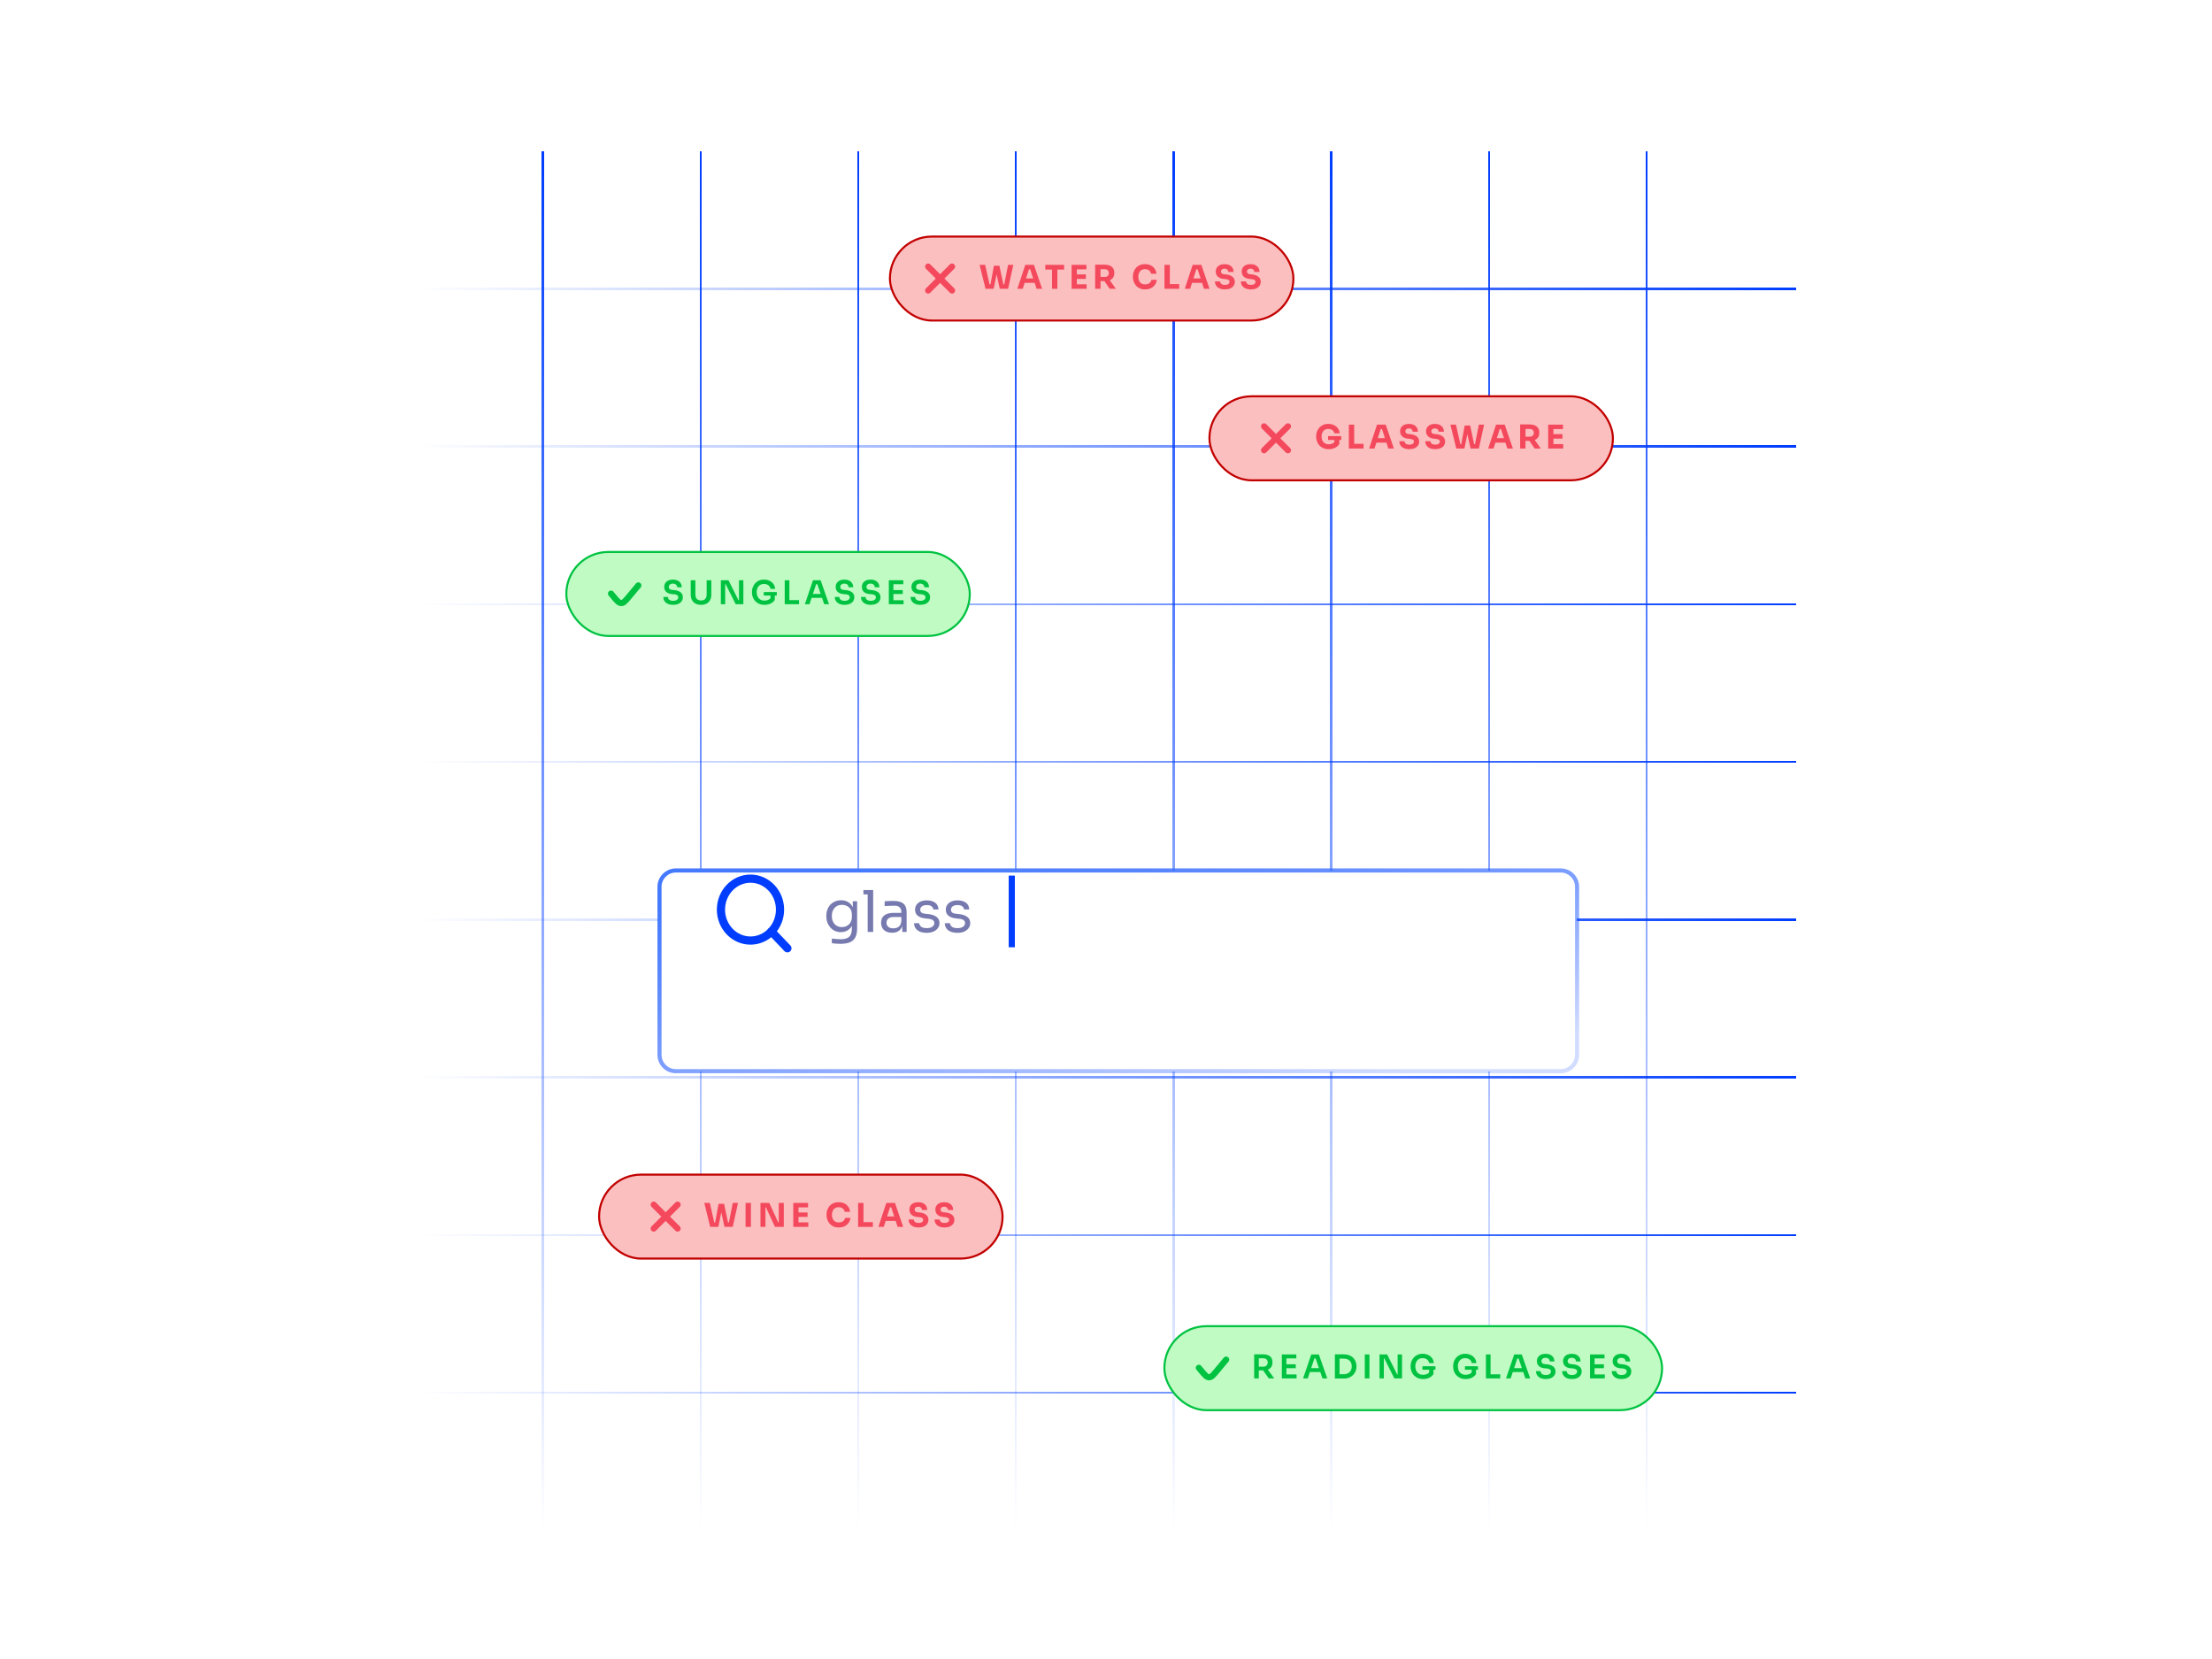 <svg width="540" height="405" viewBox="0 0 540 405" fill="none" xmlns="http://www.w3.org/2000/svg">
<g filter="url(#filter0_bd_903_36916)">
<path d="M132.5 35V371.5" stroke="url(#paint0_linear_903_36916)" stroke-width="0.5" shape-rendering="crispEdges"/>
</g>
<g filter="url(#filter1_bd_903_36916)">
<path d="M171 35V371.5" stroke="url(#paint1_linear_903_36916)" stroke-width="0.5" shape-rendering="crispEdges"/>
</g>
<g filter="url(#filter2_bd_903_36916)">
<path d="M209.5 35V371.5" stroke="url(#paint2_linear_903_36916)" stroke-width="0.5" shape-rendering="crispEdges"/>
</g>
<g filter="url(#filter3_bd_903_36916)">
<path d="M248 35V371.5" stroke="url(#paint3_linear_903_36916)" stroke-width="0.5" shape-rendering="crispEdges"/>
</g>
<g filter="url(#filter4_bd_903_36916)">
<path d="M286.5 35V371.5" stroke="url(#paint4_linear_903_36916)" stroke-width="0.5" shape-rendering="crispEdges"/>
</g>
<g filter="url(#filter5_bd_903_36916)">
<path d="M325 35V371.5" stroke="url(#paint5_linear_903_36916)" stroke-width="0.5" shape-rendering="crispEdges"/>
</g>
<g filter="url(#filter6_bd_903_36916)">
<path d="M363.5 35V371.5" stroke="url(#paint6_linear_903_36916)" stroke-width="0.5" shape-rendering="crispEdges"/>
</g>
<g filter="url(#filter7_bd_903_36916)">
<path d="M402 35V371.5" stroke="url(#paint7_linear_903_36916)" stroke-width="0.5" shape-rendering="crispEdges"/>
</g>
<g filter="url(#filter8_bd_903_36916)">
<path d="M438.5 68.5L102 68.5" stroke="url(#paint8_linear_903_36916)" stroke-width="0.5" shape-rendering="crispEdges"/>
</g>
<g filter="url(#filter9_bd_903_36916)">
<path d="M438.5 107L102 107" stroke="url(#paint9_linear_903_36916)" stroke-width="0.5" shape-rendering="crispEdges"/>
</g>
<g filter="url(#filter10_bd_903_36916)">
<path d="M438.5 145.5L102 145.5" stroke="url(#paint10_linear_903_36916)" stroke-width="0.5" shape-rendering="crispEdges"/>
</g>
<g filter="url(#filter11_bd_903_36916)">
<path d="M438.5 184L102 184" stroke="url(#paint11_linear_903_36916)" stroke-width="0.5" shape-rendering="crispEdges"/>
</g>
<g filter="url(#filter12_bd_903_36916)">
<path d="M438.5 222.5L102 222.5" stroke="url(#paint12_linear_903_36916)" stroke-width="0.5" shape-rendering="crispEdges"/>
</g>
<g filter="url(#filter13_bd_903_36916)">
<path d="M438.5 261L102 261" stroke="url(#paint13_linear_903_36916)" stroke-width="0.5" shape-rendering="crispEdges"/>
</g>
<g filter="url(#filter14_bd_903_36916)">
<path d="M438.5 299.5L102 299.5" stroke="url(#paint14_linear_903_36916)" stroke-width="0.5" shape-rendering="crispEdges"/>
</g>
<g filter="url(#filter15_bd_903_36916)">
<path d="M438.5 338L102 338" stroke="url(#paint15_linear_903_36916)" stroke-width="0.5" shape-rendering="crispEdges"/>
</g>
<g filter="url(#filter16_bdi_903_36916)">
<mask id="path-17-outside-1_903_36916" maskUnits="userSpaceOnUse" x="157" y="196.5" width="226" height="51" fill="black">
<rect fill="white" x="157" y="196.5" width="226" height="51"/>
<path d="M158 201.5C158 199.291 159.791 197.5 162 197.5H378C380.209 197.5 382 199.291 382 201.5V242.5C382 244.709 380.209 246.5 378 246.5H162C159.791 246.5 158 244.709 158 242.5V201.5Z"/>
</mask>
<path d="M158 201.5C158 199.291 159.791 197.5 162 197.5H378C380.209 197.5 382 199.291 382 201.5V242.5C382 244.709 380.209 246.5 378 246.5H162C159.791 246.5 158 244.709 158 242.5V201.5Z" fill="white" shape-rendering="crispEdges"/>
<path d="M162 198H378V197H162V198ZM381.5 201.5V242.5H382.5V201.5H381.5ZM378 246H162V247H378V246ZM158.5 242.5V201.5H157.5V242.5H158.5ZM162 246C160.067 246 158.5 244.433 158.5 242.5H157.5C157.5 244.985 159.515 247 162 247V246ZM381.5 242.5C381.5 244.433 379.933 246 378 246V247C380.485 247 382.5 244.985 382.5 242.5H381.5ZM378 198C379.933 198 381.5 199.567 381.5 201.5H382.5C382.5 199.015 380.485 197 378 197V198ZM162 197C159.515 197 157.5 199.015 157.5 201.5H158.5C158.5 199.567 160.067 198 162 198V197Z" fill="url(#paint16_linear_903_36916)" mask="url(#path-17-outside-1_903_36916)"/>
</g>
<ellipse cx="183.211" cy="222.056" rx="7.211" ry="7.556" stroke="#003DFF" stroke-width="2" stroke-linecap="round" stroke-linejoin="round"/>
<path d="M192.225 231.499L188.304 227.391" stroke="#003DFF" stroke-width="2" stroke-linecap="round" stroke-linejoin="round"/>
<path d="M205.116 230.412C204.771 230.412 204.421 230.398 204.066 230.37C203.721 230.342 203.389 230.305 203.072 230.258V229.124C203.408 229.171 203.758 229.208 204.122 229.236C204.495 229.273 204.845 229.292 205.172 229.292C205.853 229.292 206.395 229.199 206.796 229.012C207.207 228.835 207.501 228.55 207.678 228.158C207.865 227.775 207.958 227.281 207.958 226.674V225.246L208.406 224.182C208.378 224.938 208.219 225.568 207.93 226.072C207.641 226.567 207.263 226.94 206.796 227.192C206.339 227.435 205.83 227.556 205.27 227.556C204.747 227.556 204.267 227.458 203.828 227.262C203.399 227.057 203.025 226.777 202.708 226.422C202.4 226.067 202.157 225.661 201.98 225.204C201.812 224.737 201.728 224.247 201.728 223.734V223.482C201.728 222.959 201.817 222.474 201.994 222.026C202.171 221.569 202.419 221.172 202.736 220.836C203.053 220.5 203.431 220.239 203.87 220.052C204.318 219.865 204.808 219.772 205.34 219.772C205.965 219.772 206.516 219.907 206.992 220.178C207.468 220.439 207.841 220.827 208.112 221.34C208.392 221.844 208.546 222.465 208.574 223.202L208.182 223.216V220.024H209.246V226.618C209.246 227.514 209.106 228.237 208.826 228.788C208.555 229.348 208.117 229.759 207.51 230.02C206.913 230.281 206.115 230.412 205.116 230.412ZM205.522 226.324C205.97 226.324 206.376 226.226 206.74 226.03C207.113 225.834 207.407 225.554 207.622 225.19C207.846 224.817 207.958 224.373 207.958 223.86V223.216C207.958 222.712 207.841 222.287 207.608 221.942C207.384 221.597 207.09 221.335 206.726 221.158C206.362 220.981 205.965 220.892 205.536 220.892C205.051 220.892 204.621 221.004 204.248 221.228C203.875 221.452 203.585 221.769 203.38 222.18C203.175 222.581 203.072 223.057 203.072 223.608C203.072 224.159 203.175 224.639 203.38 225.05C203.595 225.461 203.884 225.778 204.248 226.002C204.621 226.217 205.046 226.324 205.522 226.324ZM211.819 227.5V217.28H213.163V227.5H211.819ZM210.783 218.344V217.28H213.163V218.344H210.783ZM220.263 227.5V225.26H220.039V222.67C220.039 222.157 219.904 221.769 219.633 221.508C219.372 221.247 218.984 221.116 218.471 221.116C218.182 221.116 217.883 221.121 217.575 221.13C217.267 221.139 216.973 221.149 216.693 221.158C216.413 221.167 216.17 221.181 215.965 221.2V220.024C216.17 220.005 216.385 219.991 216.609 219.982C216.842 219.963 217.08 219.954 217.323 219.954C217.566 219.945 217.799 219.94 218.023 219.94C218.788 219.94 219.414 220.033 219.899 220.22C220.384 220.397 220.744 220.691 220.977 221.102C221.21 221.513 221.327 222.068 221.327 222.768V227.5H220.263ZM217.813 227.696C217.253 227.696 216.768 227.603 216.357 227.416C215.956 227.22 215.643 226.94 215.419 226.576C215.204 226.212 215.097 225.773 215.097 225.26C215.097 224.728 215.214 224.285 215.447 223.93C215.69 223.575 216.04 223.309 216.497 223.132C216.954 222.945 217.505 222.852 218.149 222.852H220.179V223.86H218.093C217.552 223.86 217.136 223.991 216.847 224.252C216.558 224.513 216.413 224.849 216.413 225.26C216.413 225.671 216.558 226.002 216.847 226.254C217.136 226.506 217.552 226.632 218.093 226.632C218.41 226.632 218.714 226.576 219.003 226.464C219.292 226.343 219.53 226.147 219.717 225.876C219.913 225.596 220.02 225.213 220.039 224.728L220.403 225.26C220.356 225.792 220.226 226.24 220.011 226.604C219.806 226.959 219.516 227.229 219.143 227.416C218.779 227.603 218.336 227.696 217.813 227.696ZM226.244 227.724C225.264 227.724 224.503 227.514 223.962 227.094C223.43 226.674 223.155 226.1 223.136 225.372H224.396C224.415 225.661 224.559 225.937 224.83 226.198C225.11 226.45 225.581 226.576 226.244 226.576C226.841 226.576 227.299 226.459 227.616 226.226C227.933 225.983 228.092 225.689 228.092 225.344C228.092 225.036 227.975 224.798 227.742 224.63C227.509 224.453 227.131 224.336 226.608 224.28L225.796 224.196C225.087 224.121 224.508 223.911 224.06 223.566C223.612 223.211 223.388 222.717 223.388 222.082C223.388 221.606 223.509 221.2 223.752 220.864C223.995 220.519 224.331 220.257 224.76 220.08C225.189 219.893 225.684 219.8 226.244 219.8C227.084 219.8 227.765 219.987 228.288 220.36C228.811 220.733 229.081 221.289 229.1 222.026H227.84C227.831 221.727 227.691 221.475 227.42 221.27C227.159 221.055 226.767 220.948 226.244 220.948C225.721 220.948 225.325 221.055 225.054 221.27C224.783 221.485 224.648 221.755 224.648 222.082C224.648 222.362 224.741 222.586 224.928 222.754C225.124 222.922 225.441 223.029 225.88 223.076L226.692 223.16C227.495 223.244 228.139 223.468 228.624 223.832C229.109 224.187 229.352 224.691 229.352 225.344C229.352 225.811 229.217 226.226 228.946 226.59C228.685 226.945 228.321 227.225 227.854 227.43C227.387 227.626 226.851 227.724 226.244 227.724ZM233.75 227.724C232.77 227.724 232.009 227.514 231.468 227.094C230.936 226.674 230.66 226.1 230.642 225.372H231.902C231.92 225.661 232.065 225.937 232.336 226.198C232.616 226.45 233.087 226.576 233.75 226.576C234.347 226.576 234.804 226.459 235.122 226.226C235.439 225.983 235.598 225.689 235.598 225.344C235.598 225.036 235.481 224.798 235.248 224.63C235.014 224.453 234.636 224.336 234.114 224.28L233.302 224.196C232.592 224.121 232.014 223.911 231.566 223.566C231.118 223.211 230.894 222.717 230.894 222.082C230.894 221.606 231.015 221.2 231.258 220.864C231.5 220.519 231.836 220.257 232.266 220.08C232.695 219.893 233.19 219.8 233.75 219.8C234.59 219.8 235.271 219.987 235.794 220.36C236.316 220.733 236.587 221.289 236.606 222.026H235.346C235.336 221.727 235.196 221.475 234.926 221.27C234.664 221.055 234.272 220.948 233.75 220.948C233.227 220.948 232.83 221.055 232.56 221.27C232.289 221.485 232.154 221.755 232.154 222.082C232.154 222.362 232.247 222.586 232.434 222.754C232.63 222.922 232.947 223.029 233.386 223.076L234.198 223.16C235 223.244 235.644 223.468 236.13 223.832C236.615 224.187 236.858 224.691 236.858 225.344C236.858 225.811 236.722 226.226 236.452 226.59C236.19 226.945 235.826 227.225 235.36 227.43C234.893 227.626 234.356 227.724 233.75 227.724Z" fill="#777AAF"/>
<path d="M247 214.5L247 230.5" stroke="#003DFF" stroke-width="1.5" stroke-linecap="square" stroke-linejoin="round"/>
<rect x="138.25" y="134.75" width="98.5" height="20.5" rx="10.25" fill="#BFFBC2"/>
<path d="M155.833 142.917L153.587 145.612C152.697 146.68 152.252 147.214 151.667 147.214C151.081 147.214 150.636 146.68 149.746 145.612L149.167 144.917" stroke="#00C241" stroke-width="1.5" stroke-linecap="round"/>
<path d="M164.337 147.652C163.82 147.652 163.382 147.569 163.025 147.404C162.673 147.239 162.404 147.012 162.217 146.724C162.03 146.431 161.937 146.1 161.937 145.732H163.049C163.049 145.887 163.092 146.039 163.177 146.188C163.262 146.332 163.398 146.449 163.585 146.54C163.777 146.631 164.028 146.676 164.337 146.676C164.614 146.676 164.846 146.636 165.033 146.556C165.22 146.476 165.358 146.372 165.449 146.244C165.54 146.111 165.585 145.961 165.585 145.796C165.585 145.588 165.497 145.423 165.321 145.3C165.145 145.172 164.873 145.092 164.505 145.06L163.993 145.02C163.433 144.972 162.985 144.799 162.649 144.5C162.318 144.196 162.153 143.796 162.153 143.3C162.153 142.927 162.241 142.607 162.417 142.34C162.593 142.068 162.838 141.86 163.153 141.716C163.473 141.567 163.846 141.492 164.273 141.492C164.716 141.492 165.097 141.569 165.417 141.724C165.737 141.879 165.985 142.097 166.161 142.38C166.337 142.657 166.425 142.985 166.425 143.364H165.313C165.313 143.204 165.273 143.057 165.193 142.924C165.118 142.785 165.004 142.676 164.849 142.596C164.7 142.511 164.508 142.468 164.273 142.468C164.049 142.468 163.862 142.505 163.713 142.58C163.564 142.655 163.452 142.756 163.377 142.884C163.302 143.012 163.265 143.151 163.265 143.3C163.265 143.481 163.332 143.641 163.465 143.78C163.598 143.913 163.809 143.991 164.097 144.012L164.609 144.06C165.025 144.092 165.39 144.18 165.705 144.324C166.02 144.468 166.262 144.663 166.433 144.908C166.609 145.153 166.697 145.449 166.697 145.796C166.697 146.164 166.601 146.489 166.409 146.772C166.217 147.049 165.942 147.265 165.585 147.42C165.233 147.575 164.817 147.652 164.337 147.652ZM171.144 147.652C170.6 147.652 170.141 147.548 169.768 147.34C169.394 147.132 169.109 146.841 168.912 146.468C168.72 146.089 168.624 145.647 168.624 145.14V141.66H169.76V145.204C169.76 145.481 169.813 145.727 169.92 145.94C170.026 146.148 170.181 146.311 170.384 146.428C170.592 146.54 170.845 146.596 171.144 146.596C171.437 146.596 171.685 146.54 171.888 146.428C172.096 146.311 172.25 146.148 172.352 145.94C172.458 145.732 172.512 145.487 172.512 145.204V141.66H173.648V145.14C173.648 145.647 173.552 146.089 173.36 146.468C173.173 146.841 172.893 147.132 172.52 147.34C172.146 147.548 171.688 147.652 171.144 147.652ZM175.978 147.5V141.66H177.842L180.298 146.556H180.562L180.402 146.7V141.66H181.474V147.5H179.602L177.146 142.604H176.874L177.034 142.46V147.5H175.978ZM186.635 147.652C186.134 147.652 185.691 147.569 185.307 147.404C184.929 147.233 184.609 147.007 184.347 146.724C184.091 146.436 183.897 146.113 183.763 145.756C183.635 145.393 183.571 145.017 183.571 144.628V144.452C183.571 144.084 183.635 143.724 183.763 143.372C183.891 143.02 184.078 142.703 184.323 142.42C184.574 142.137 184.881 141.913 185.243 141.748C185.611 141.577 186.033 141.492 186.507 141.492C187.019 141.492 187.473 141.588 187.867 141.78C188.262 141.967 188.579 142.231 188.819 142.572C189.059 142.908 189.201 143.3 189.243 143.748H188.099C188.062 143.497 187.969 143.284 187.819 143.108C187.67 142.927 187.481 142.788 187.251 142.692C187.027 142.596 186.779 142.548 186.507 142.548C186.235 142.548 185.987 142.596 185.763 142.692C185.545 142.788 185.358 142.924 185.203 143.1C185.049 143.276 184.929 143.487 184.843 143.732C184.763 143.977 184.723 144.249 184.723 144.548C184.723 144.873 184.769 145.164 184.859 145.42C184.95 145.676 185.078 145.895 185.243 146.076C185.409 146.252 185.609 146.388 185.843 146.484C186.078 146.575 186.342 146.62 186.635 146.62C187.025 146.62 187.366 146.54 187.659 146.38C187.953 146.215 188.166 146.001 188.299 145.74L188.099 146.66V145.156H189.147V146.452C188.897 146.831 188.555 147.127 188.123 147.34C187.691 147.548 187.195 147.652 186.635 147.652ZM186.451 145.38V144.532H189.635V145.38H186.451ZM191.572 147.5V141.66H192.708V147.5H191.572ZM192.548 147.5V146.5H195.068V147.5H192.548ZM196.48 147.5L198.472 141.66H200.328L202.376 147.5H201.208L199.472 142.436L199.88 142.612H198.88L199.296 142.436L197.616 147.5H196.48ZM197.872 145.948L198.232 144.988H200.6L200.952 145.948H197.872ZM206.196 147.652C205.679 147.652 205.242 147.569 204.884 147.404C204.532 147.239 204.263 147.012 204.076 146.724C203.89 146.431 203.796 146.1 203.796 145.732H204.908C204.908 145.887 204.951 146.039 205.036 146.188C205.122 146.332 205.258 146.449 205.444 146.54C205.636 146.631 205.887 146.676 206.196 146.676C206.474 146.676 206.706 146.636 206.892 146.556C207.079 146.476 207.218 146.372 207.308 146.244C207.399 146.111 207.444 145.961 207.444 145.796C207.444 145.588 207.356 145.423 207.18 145.3C207.004 145.172 206.732 145.092 206.364 145.06L205.852 145.02C205.292 144.972 204.844 144.799 204.508 144.5C204.178 144.196 204.012 143.796 204.012 143.3C204.012 142.927 204.1 142.607 204.276 142.34C204.452 142.068 204.698 141.86 205.012 141.716C205.332 141.567 205.706 141.492 206.132 141.492C206.575 141.492 206.956 141.569 207.276 141.724C207.596 141.879 207.844 142.097 208.02 142.38C208.196 142.657 208.284 142.985 208.284 143.364H207.172C207.172 143.204 207.132 143.057 207.052 142.924C206.978 142.785 206.863 142.676 206.708 142.596C206.559 142.511 206.367 142.468 206.132 142.468C205.908 142.468 205.722 142.505 205.572 142.58C205.423 142.655 205.311 142.756 205.236 142.884C205.162 143.012 205.124 143.151 205.124 143.3C205.124 143.481 205.191 143.641 205.324 143.78C205.458 143.913 205.668 143.991 205.956 144.012L206.468 144.06C206.884 144.092 207.25 144.18 207.564 144.324C207.879 144.468 208.122 144.663 208.292 144.908C208.468 145.153 208.556 145.449 208.556 145.796C208.556 146.164 208.46 146.489 208.268 146.772C208.076 147.049 207.802 147.265 207.444 147.42C207.092 147.575 206.676 147.652 206.196 147.652ZM212.587 147.652C212.07 147.652 211.632 147.569 211.275 147.404C210.923 147.239 210.654 147.012 210.467 146.724C210.28 146.431 210.187 146.1 210.187 145.732H211.299C211.299 145.887 211.342 146.039 211.427 146.188C211.512 146.332 211.648 146.449 211.835 146.54C212.027 146.631 212.278 146.676 212.587 146.676C212.864 146.676 213.096 146.636 213.283 146.556C213.47 146.476 213.608 146.372 213.699 146.244C213.79 146.111 213.835 145.961 213.835 145.796C213.835 145.588 213.747 145.423 213.571 145.3C213.395 145.172 213.123 145.092 212.755 145.06L212.243 145.02C211.683 144.972 211.235 144.799 210.899 144.5C210.568 144.196 210.403 143.796 210.403 143.3C210.403 142.927 210.491 142.607 210.667 142.34C210.843 142.068 211.088 141.86 211.403 141.716C211.723 141.567 212.096 141.492 212.523 141.492C212.966 141.492 213.347 141.569 213.667 141.724C213.987 141.879 214.235 142.097 214.411 142.38C214.587 142.657 214.675 142.985 214.675 143.364H213.563C213.563 143.204 213.523 143.057 213.443 142.924C213.368 142.785 213.254 142.676 213.099 142.596C212.95 142.511 212.758 142.468 212.523 142.468C212.299 142.468 212.112 142.505 211.963 142.58C211.814 142.655 211.702 142.756 211.627 142.884C211.552 143.012 211.515 143.151 211.515 143.3C211.515 143.481 211.582 143.641 211.715 143.78C211.848 143.913 212.059 143.991 212.347 144.012L212.859 144.06C213.275 144.092 213.64 144.18 213.955 144.324C214.27 144.468 214.512 144.663 214.683 144.908C214.859 145.153 214.947 145.449 214.947 145.796C214.947 146.164 214.851 146.489 214.659 146.772C214.467 147.049 214.192 147.265 213.835 147.42C213.483 147.575 213.067 147.652 212.587 147.652ZM216.986 147.5V141.66H218.098V147.5H216.986ZM217.938 147.5V146.54H220.586V147.5H217.938ZM217.938 145.012V144.052H220.378V145.012H217.938ZM217.938 142.62V141.66H220.522V142.62H217.938ZM224.696 147.652C224.179 147.652 223.742 147.569 223.384 147.404C223.032 147.239 222.763 147.012 222.576 146.724C222.39 146.431 222.296 146.1 222.296 145.732H223.408C223.408 145.887 223.451 146.039 223.536 146.188C223.622 146.332 223.758 146.449 223.944 146.54C224.136 146.631 224.387 146.676 224.696 146.676C224.974 146.676 225.206 146.636 225.392 146.556C225.579 146.476 225.718 146.372 225.808 146.244C225.899 146.111 225.944 145.961 225.944 145.796C225.944 145.588 225.856 145.423 225.68 145.3C225.504 145.172 225.232 145.092 224.864 145.06L224.352 145.02C223.792 144.972 223.344 144.799 223.008 144.5C222.678 144.196 222.512 143.796 222.512 143.3C222.512 142.927 222.6 142.607 222.776 142.34C222.952 142.068 223.198 141.86 223.512 141.716C223.832 141.567 224.206 141.492 224.632 141.492C225.075 141.492 225.456 141.569 225.776 141.724C226.096 141.879 226.344 142.097 226.52 142.38C226.696 142.657 226.784 142.985 226.784 143.364H225.672C225.672 143.204 225.632 143.057 225.552 142.924C225.478 142.785 225.363 142.676 225.208 142.596C225.059 142.511 224.867 142.468 224.632 142.468C224.408 142.468 224.222 142.505 224.072 142.58C223.923 142.655 223.811 142.756 223.736 142.884C223.662 143.012 223.624 143.151 223.624 143.3C223.624 143.481 223.691 143.641 223.824 143.78C223.958 143.913 224.168 143.991 224.456 144.012L224.968 144.06C225.384 144.092 225.75 144.18 226.064 144.324C226.379 144.468 226.622 144.663 226.792 144.908C226.968 145.153 227.056 145.449 227.056 145.796C227.056 146.164 226.96 146.489 226.768 146.772C226.576 147.049 226.302 147.265 225.944 147.42C225.592 147.575 225.176 147.652 224.696 147.652Z" fill="#00C241"/>
<rect x="138.25" y="134.75" width="98.5" height="20.5" rx="10.25" stroke="#00C241" stroke-width="0.5"/>
<rect x="284.25" y="323.75" width="121.5" height="20.5" rx="10.25" fill="#BFFBC2"/>
<path d="M299.333 331.917L297.087 334.612C296.197 335.68 295.752 336.214 295.167 336.214C294.581 336.214 294.136 335.68 293.246 334.612L292.667 333.917" stroke="#00C241" stroke-width="1.5" stroke-linecap="round"/>
<path d="M306.169 336.5V330.62H307.305V336.5H306.169ZM309.737 336.5L307.945 333.956H309.217L311.065 336.5H309.737ZM306.969 334.548V333.628H308.457C308.665 333.628 308.844 333.585 308.993 333.5C309.148 333.415 309.268 333.295 309.353 333.14C309.439 332.985 309.481 332.809 309.481 332.612C309.481 332.409 309.439 332.231 309.353 332.076C309.268 331.921 309.148 331.801 308.993 331.716C308.844 331.631 308.665 331.588 308.457 331.588H306.969V330.62H308.337C308.807 330.62 309.212 330.689 309.553 330.828C309.9 330.967 310.167 331.177 310.353 331.46C310.54 331.743 310.633 332.097 310.633 332.524V332.652C310.633 333.084 310.537 333.439 310.345 333.716C310.159 333.993 309.895 334.201 309.553 334.34C309.212 334.479 308.807 334.548 308.337 334.548H306.969ZM312.927 336.5V330.66H314.039V336.5H312.927ZM313.879 336.5V335.54H316.527V336.5H313.879ZM313.879 334.012V333.052H316.319V334.012H313.879ZM313.879 331.62V330.66H316.463V331.62H313.879ZM318.117 336.5L320.109 330.66H321.965L324.013 336.5H322.845L321.109 331.436L321.517 331.612H320.517L320.933 331.436L319.253 336.5H318.117ZM319.509 334.948L319.869 333.988H322.237L322.589 334.948H319.509ZM326.856 336.532V335.476H328.064C328.368 335.476 328.637 335.431 328.872 335.34C329.112 335.244 329.315 335.111 329.48 334.94C329.645 334.769 329.771 334.569 329.856 334.34C329.947 334.105 329.992 333.847 329.992 333.564C329.992 333.271 329.947 333.009 329.856 332.78C329.771 332.545 329.645 332.345 329.48 332.18C329.315 332.015 329.112 331.889 328.872 331.804C328.637 331.719 328.368 331.676 328.064 331.676H326.856V330.62H327.992C328.52 330.62 328.981 330.697 329.376 330.852C329.771 331.007 330.099 331.22 330.36 331.492C330.621 331.759 330.816 332.065 330.944 332.412C331.077 332.753 331.144 333.108 331.144 333.476V333.652C331.144 334.004 331.077 334.351 330.944 334.692C330.816 335.033 330.621 335.343 330.36 335.62C330.099 335.897 329.771 336.119 329.376 336.284C328.981 336.449 328.52 336.532 327.992 336.532H326.856ZM325.88 336.532V330.62H327.016V336.532H325.88ZM333.177 336.5V330.66H334.313V336.5H333.177ZM336.771 336.5V330.66H338.635L341.091 335.556H341.355L341.195 335.7V330.66H342.267V336.5H340.395L337.939 331.604H337.667L337.827 331.46V336.5H336.771ZM347.428 336.652C346.927 336.652 346.484 336.569 346.1 336.404C345.722 336.233 345.402 336.007 345.14 335.724C344.884 335.436 344.69 335.113 344.556 334.756C344.428 334.393 344.364 334.017 344.364 333.628V333.452C344.364 333.084 344.428 332.724 344.556 332.372C344.684 332.02 344.871 331.703 345.116 331.42C345.367 331.137 345.674 330.913 346.036 330.748C346.404 330.577 346.826 330.492 347.3 330.492C347.812 330.492 348.266 330.588 348.66 330.78C349.055 330.967 349.372 331.231 349.612 331.572C349.852 331.908 349.994 332.3 350.036 332.748H348.892C348.855 332.497 348.762 332.284 348.612 332.108C348.463 331.927 348.274 331.788 348.044 331.692C347.82 331.596 347.572 331.548 347.3 331.548C347.028 331.548 346.78 331.596 346.556 331.692C346.338 331.788 346.151 331.924 345.996 332.1C345.842 332.276 345.722 332.487 345.636 332.732C345.556 332.977 345.516 333.249 345.516 333.548C345.516 333.873 345.562 334.164 345.652 334.42C345.743 334.676 345.871 334.895 346.036 335.076C346.202 335.252 346.402 335.388 346.636 335.484C346.871 335.575 347.135 335.62 347.428 335.62C347.818 335.62 348.159 335.54 348.452 335.38C348.746 335.215 348.959 335.001 349.092 334.74L348.892 335.66V334.156H349.94V335.452C349.69 335.831 349.348 336.127 348.916 336.34C348.484 336.548 347.988 336.652 347.428 336.652ZM347.244 334.38V333.532H350.428V334.38H347.244ZM357.811 336.652C357.31 336.652 356.867 336.569 356.483 336.404C356.104 336.233 355.784 336.007 355.523 335.724C355.267 335.436 355.072 335.113 354.939 334.756C354.811 334.393 354.747 334.017 354.747 333.628V333.452C354.747 333.084 354.811 332.724 354.939 332.372C355.067 332.02 355.254 331.703 355.499 331.42C355.75 331.137 356.056 330.913 356.419 330.748C356.787 330.577 357.208 330.492 357.683 330.492C358.195 330.492 358.648 330.588 359.043 330.78C359.438 330.967 359.755 331.231 359.995 331.572C360.235 331.908 360.376 332.3 360.419 332.748H359.275C359.238 332.497 359.144 332.284 358.995 332.108C358.846 331.927 358.656 331.788 358.427 331.692C358.203 331.596 357.955 331.548 357.683 331.548C357.411 331.548 357.163 331.596 356.939 331.692C356.72 331.788 356.534 331.924 356.379 332.1C356.224 332.276 356.104 332.487 356.019 332.732C355.939 332.977 355.899 333.249 355.899 333.548C355.899 333.873 355.944 334.164 356.035 334.42C356.126 334.676 356.254 334.895 356.419 335.076C356.584 335.252 356.784 335.388 357.019 335.484C357.254 335.575 357.518 335.62 357.811 335.62C358.2 335.62 358.542 335.54 358.835 335.38C359.128 335.215 359.342 335.001 359.475 334.74L359.275 335.66V334.156H360.323V335.452C360.072 335.831 359.731 336.127 359.299 336.34C358.867 336.548 358.371 336.652 357.811 336.652ZM357.627 334.38V333.532H360.811V334.38H357.627ZM362.747 336.5V330.66H363.883V336.5H362.747ZM363.723 336.5V335.5H366.243V336.5H363.723ZM367.656 336.5L369.648 330.66H371.504L373.552 336.5H372.384L370.648 331.436L371.056 331.612H370.056L370.472 331.436L368.792 336.5H367.656ZM369.048 334.948L369.408 333.988H371.776L372.128 334.948H369.048ZM377.372 336.652C376.855 336.652 376.417 336.569 376.06 336.404C375.708 336.239 375.439 336.012 375.252 335.724C375.065 335.431 374.972 335.1 374.972 334.732H376.084C376.084 334.887 376.127 335.039 376.212 335.188C376.297 335.332 376.433 335.449 376.62 335.54C376.812 335.631 377.063 335.676 377.372 335.676C377.649 335.676 377.881 335.636 378.068 335.556C378.255 335.476 378.393 335.372 378.484 335.244C378.575 335.111 378.62 334.961 378.62 334.796C378.62 334.588 378.532 334.423 378.356 334.3C378.18 334.172 377.908 334.092 377.54 334.06L377.028 334.02C376.468 333.972 376.02 333.799 375.684 333.5C375.353 333.196 375.188 332.796 375.188 332.3C375.188 331.927 375.276 331.607 375.452 331.34C375.628 331.068 375.873 330.86 376.188 330.716C376.508 330.567 376.881 330.492 377.308 330.492C377.751 330.492 378.132 330.569 378.452 330.724C378.772 330.879 379.02 331.097 379.196 331.38C379.372 331.657 379.46 331.985 379.46 332.364H378.348C378.348 332.204 378.308 332.057 378.228 331.924C378.153 331.785 378.039 331.676 377.884 331.596C377.735 331.511 377.543 331.468 377.308 331.468C377.084 331.468 376.897 331.505 376.748 331.58C376.599 331.655 376.487 331.756 376.412 331.884C376.337 332.012 376.3 332.151 376.3 332.3C376.3 332.481 376.367 332.641 376.5 332.78C376.633 332.913 376.844 332.991 377.132 333.012L377.644 333.06C378.06 333.092 378.425 333.18 378.74 333.324C379.055 333.468 379.297 333.663 379.468 333.908C379.644 334.153 379.732 334.449 379.732 334.796C379.732 335.164 379.636 335.489 379.444 335.772C379.252 336.049 378.977 336.265 378.62 336.42C378.268 336.575 377.852 336.652 377.372 336.652ZM383.763 336.652C383.245 336.652 382.808 336.569 382.451 336.404C382.099 336.239 381.829 336.012 381.643 335.724C381.456 335.431 381.363 335.1 381.363 334.732H382.475C382.475 334.887 382.517 335.039 382.603 335.188C382.688 335.332 382.824 335.449 383.011 335.54C383.203 335.631 383.453 335.676 383.763 335.676C384.04 335.676 384.272 335.636 384.459 335.556C384.645 335.476 384.784 335.372 384.875 335.244C384.965 335.111 385.011 334.961 385.011 334.796C385.011 334.588 384.923 334.423 384.747 334.3C384.571 334.172 384.299 334.092 383.931 334.06L383.419 334.02C382.859 333.972 382.411 333.799 382.075 333.5C381.744 333.196 381.579 332.796 381.579 332.3C381.579 331.927 381.667 331.607 381.843 331.34C382.019 331.068 382.264 330.86 382.579 330.716C382.899 330.567 383.272 330.492 383.699 330.492C384.141 330.492 384.523 330.569 384.843 330.724C385.163 330.879 385.411 331.097 385.587 331.38C385.763 331.657 385.851 331.985 385.851 332.364H384.739C384.739 332.204 384.699 332.057 384.619 331.924C384.544 331.785 384.429 331.676 384.275 331.596C384.125 331.511 383.933 331.468 383.699 331.468C383.475 331.468 383.288 331.505 383.139 331.58C382.989 331.655 382.877 331.756 382.803 331.884C382.728 332.012 382.691 332.151 382.691 332.3C382.691 332.481 382.757 332.641 382.891 332.78C383.024 332.913 383.235 332.991 383.523 333.012L384.035 333.06C384.451 333.092 384.816 333.18 385.131 333.324C385.445 333.468 385.688 333.663 385.859 333.908C386.035 334.153 386.123 334.449 386.123 334.796C386.123 335.164 386.027 335.489 385.835 335.772C385.643 336.049 385.368 336.265 385.011 336.42C384.659 336.575 384.243 336.652 383.763 336.652ZM388.161 336.5V330.66H389.273V336.5H388.161ZM389.113 336.5V335.54H391.761V336.5H389.113ZM389.113 334.012V333.052H391.553V334.012H389.113ZM389.113 331.62V330.66H391.697V331.62H389.113ZM395.872 336.652C395.355 336.652 394.917 336.569 394.56 336.404C394.208 336.239 393.939 336.012 393.752 335.724C393.565 335.431 393.472 335.1 393.472 334.732H394.584C394.584 334.887 394.627 335.039 394.712 335.188C394.797 335.332 394.933 335.449 395.12 335.54C395.312 335.631 395.563 335.676 395.872 335.676C396.149 335.676 396.381 335.636 396.568 335.556C396.755 335.476 396.893 335.372 396.984 335.244C397.075 335.111 397.12 334.961 397.12 334.796C397.12 334.588 397.032 334.423 396.856 334.3C396.68 334.172 396.408 334.092 396.04 334.06L395.528 334.02C394.968 333.972 394.52 333.799 394.184 333.5C393.853 333.196 393.688 332.796 393.688 332.3C393.688 331.927 393.776 331.607 393.952 331.34C394.128 331.068 394.373 330.86 394.688 330.716C395.008 330.567 395.381 330.492 395.808 330.492C396.251 330.492 396.632 330.569 396.952 330.724C397.272 330.879 397.52 331.097 397.696 331.38C397.872 331.657 397.96 331.985 397.96 332.364H396.848C396.848 332.204 396.808 332.057 396.728 331.924C396.653 331.785 396.539 331.676 396.384 331.596C396.235 331.511 396.043 331.468 395.808 331.468C395.584 331.468 395.397 331.505 395.248 331.58C395.099 331.655 394.987 331.756 394.912 331.884C394.837 332.012 394.8 332.151 394.8 332.3C394.8 332.481 394.867 332.641 395 332.78C395.133 332.913 395.344 332.991 395.632 333.012L396.144 333.06C396.56 333.092 396.925 333.18 397.24 333.324C397.555 333.468 397.797 333.663 397.968 333.908C398.144 334.153 398.232 334.449 398.232 334.796C398.232 335.164 398.136 335.489 397.944 335.772C397.752 336.049 397.477 336.265 397.12 336.42C396.768 336.575 396.352 336.652 395.872 336.652Z" fill="#00C241"/>
<rect x="284.25" y="323.75" width="121.5" height="20.5" rx="10.25" stroke="#00C241" stroke-width="0.5"/>
<rect x="146.25" y="286.75" width="98.5" height="20.5" rx="10.25" fill="#FBBFBF"/>
<path d="M159.583 294.083L165.417 299.917M159.583 299.917L162.5 297L165.417 294.083" stroke="#F4495D" stroke-width="1.5" stroke-linecap="round"/>
<path d="M173.374 299.5L171.934 293.66H173.286L174.414 298.62L174.134 298.436H174.862L174.55 298.62L175.422 293.876H176.51L175.366 299.5H173.374ZM176.854 299.5L175.622 293.876H176.766L177.774 298.62L177.47 298.436H178.166L177.902 298.62L178.886 293.66H180.166L178.886 299.5H176.854ZM182.008 299.5V293.66H183.32V299.5H182.008ZM185.648 299.5V293.66H187.8L190 298.436H190.272L190.112 298.58V293.66H191.344V299.5H189.176L186.976 294.724H186.704L186.864 294.58V299.5H185.648ZM193.656 299.5V293.66H194.936V299.5H193.656ZM194.776 299.5V298.412H197.328V299.5H194.776ZM194.776 297.076V295.988H197.144V297.076H194.776ZM194.776 294.748V293.66H197.272V294.748H194.776ZM204.766 299.652C204.238 299.652 203.784 299.561 203.406 299.38C203.027 299.193 202.718 298.951 202.478 298.652C202.238 298.348 202.059 298.023 201.942 297.676C201.83 297.324 201.774 296.983 201.774 296.652V296.476C201.774 296.113 201.832 295.756 201.95 295.404C202.067 295.047 202.246 294.724 202.486 294.436C202.731 294.148 203.038 293.919 203.406 293.748C203.779 293.572 204.219 293.484 204.726 293.484C205.254 293.484 205.72 293.583 206.126 293.78C206.531 293.977 206.854 294.252 207.094 294.604C207.339 294.951 207.483 295.359 207.526 295.828H206.206C206.168 295.593 206.083 295.393 205.95 295.228C205.816 295.063 205.643 294.935 205.43 294.844C205.222 294.753 204.987 294.708 204.726 294.708C204.464 294.708 204.232 294.753 204.03 294.844C203.827 294.935 203.656 295.063 203.518 295.228C203.384 295.393 203.28 295.591 203.206 295.82C203.136 296.044 203.102 296.295 203.102 296.572C203.102 296.844 203.136 297.095 203.206 297.324C203.28 297.548 203.387 297.745 203.526 297.916C203.67 298.081 203.846 298.209 204.054 298.3C204.262 298.385 204.499 298.428 204.766 298.428C205.171 298.428 205.512 298.329 205.79 298.132C206.072 297.935 206.243 297.663 206.302 297.316H207.614C207.566 297.743 207.422 298.135 207.182 298.492C206.947 298.844 206.624 299.127 206.214 299.34C205.808 299.548 205.326 299.652 204.766 299.652ZM209.484 299.5V293.66H210.796V299.5H209.484ZM210.636 299.5V298.348H213.084V299.5H210.636ZM214.44 299.5L216.368 293.66H218.488L220.488 299.5H219.128L217.512 294.564L217.928 294.732H216.896L217.328 294.564L215.752 299.5H214.44ZM215.904 298.052L216.304 296.964H218.592L219 298.052H215.904ZM224.251 299.652C223.723 299.652 223.277 299.569 222.915 299.404C222.552 299.233 222.277 299.004 222.09 298.716C221.904 298.423 221.811 298.087 221.811 297.708H223.083C223.083 297.857 223.123 297.996 223.203 298.124C223.288 298.252 223.416 298.356 223.587 298.436C223.757 298.511 223.979 298.548 224.251 298.548C224.496 298.548 224.701 298.516 224.867 298.452C225.032 298.388 225.157 298.3 225.243 298.188C225.328 298.071 225.371 297.937 225.371 297.788C225.371 297.601 225.291 297.455 225.131 297.348C224.971 297.236 224.712 297.164 224.355 297.132L223.914 297.092C223.333 297.044 222.869 296.863 222.523 296.548C222.176 296.233 222.003 295.817 222.003 295.3C222.003 294.927 222.091 294.604 222.267 294.332C222.448 294.06 222.699 293.852 223.019 293.708C223.339 293.559 223.717 293.484 224.155 293.484C224.613 293.484 225.005 293.564 225.331 293.724C225.661 293.879 225.915 294.1 226.091 294.388C226.267 294.671 226.355 295.004 226.355 295.388H225.075C225.075 295.244 225.04 295.113 224.971 294.996C224.901 294.873 224.797 294.775 224.659 294.7C224.525 294.625 224.357 294.588 224.155 294.588C223.963 294.588 223.8 294.62 223.667 294.684C223.539 294.748 223.443 294.836 223.379 294.948C223.315 295.055 223.283 295.172 223.283 295.3C223.283 295.465 223.341 295.609 223.459 295.732C223.576 295.855 223.768 295.927 224.035 295.948L224.483 295.988C224.909 296.025 225.285 296.119 225.611 296.268C225.936 296.412 226.189 296.612 226.371 296.868C226.557 297.119 226.651 297.425 226.651 297.788C226.651 298.161 226.552 298.489 226.355 298.772C226.163 299.049 225.888 299.265 225.531 299.42C225.173 299.575 224.747 299.652 224.251 299.652ZM230.586 299.652C230.058 299.652 229.613 299.569 229.25 299.404C228.888 299.233 228.613 299.004 228.426 298.716C228.24 298.423 228.146 298.087 228.146 297.708H229.418C229.418 297.857 229.458 297.996 229.538 298.124C229.624 298.252 229.752 298.356 229.922 298.436C230.093 298.511 230.314 298.548 230.586 298.548C230.832 298.548 231.037 298.516 231.202 298.452C231.368 298.388 231.493 298.3 231.578 298.188C231.664 298.071 231.706 297.937 231.706 297.788C231.706 297.601 231.626 297.455 231.466 297.348C231.306 297.236 231.048 297.164 230.69 297.132L230.25 297.092C229.669 297.044 229.205 296.863 228.858 296.548C228.512 296.233 228.338 295.817 228.338 295.3C228.338 294.927 228.426 294.604 228.602 294.332C228.784 294.06 229.034 293.852 229.354 293.708C229.674 293.559 230.053 293.484 230.49 293.484C230.949 293.484 231.341 293.564 231.666 293.724C231.997 293.879 232.25 294.1 232.426 294.388C232.602 294.671 232.69 295.004 232.69 295.388H231.41C231.41 295.244 231.376 295.113 231.306 294.996C231.237 294.873 231.133 294.775 230.994 294.7C230.861 294.625 230.693 294.588 230.49 294.588C230.298 294.588 230.136 294.62 230.002 294.684C229.874 294.748 229.778 294.836 229.714 294.948C229.65 295.055 229.618 295.172 229.618 295.3C229.618 295.465 229.677 295.609 229.794 295.732C229.912 295.855 230.104 295.927 230.37 295.948L230.818 295.988C231.245 296.025 231.621 296.119 231.946 296.268C232.272 296.412 232.525 296.612 232.706 296.868C232.893 297.119 232.986 297.425 232.986 297.788C232.986 298.161 232.888 298.489 232.69 298.772C232.498 299.049 232.224 299.265 231.866 299.42C231.509 299.575 231.082 299.652 230.586 299.652Z" fill="#F4495D"/>
<rect x="146.25" y="286.75" width="98.5" height="20.5" rx="10.25" stroke="#C20000" stroke-width="0.5"/>
<rect x="217.25" y="57.75" width="98.5" height="20.5" rx="10.25" fill="#FBBFBF"/>
<path d="M226.583 65.083L232.417 70.917M226.583 70.917L229.5 68L232.417 65.083" stroke="#F4495D" stroke-width="1.5" stroke-linecap="round"/>
<path d="M240.585 70.5L239.145 64.66H240.497L241.625 69.62L241.345 69.436H242.073L241.761 69.62L242.633 64.876H243.721L242.577 70.5H240.585ZM244.065 70.5L242.833 64.876H243.977L244.985 69.62L244.681 69.436H245.377L245.113 69.62L246.097 64.66H247.377L246.097 70.5H244.065ZM248.362 70.5L250.29 64.66H252.41L254.41 70.5H253.05L251.434 65.564L251.85 65.732H250.818L251.25 65.564L249.674 70.5H248.362ZM249.826 69.052L250.226 67.964H252.514L252.922 69.052H249.826ZM256.816 70.5V65.644H258.128V70.5H256.816ZM255.176 65.804V64.66H259.776V65.804H255.176ZM261.601 70.5V64.66H262.881V70.5H261.601ZM262.721 70.5V69.412H265.273V70.5H262.721ZM262.721 68.076V66.988H265.089V68.076H262.721ZM262.721 65.748V64.66H265.217V65.748H262.721ZM267.351 70.5V64.612H268.663V70.5H267.351ZM270.895 70.5L269.183 67.988H270.623L272.415 70.5H270.895ZM268.311 68.628V67.596H269.751C269.943 67.596 270.109 67.559 270.247 67.484C270.391 67.404 270.501 67.295 270.575 67.156C270.655 67.012 270.695 66.847 270.695 66.66C270.695 66.473 270.655 66.311 270.575 66.172C270.501 66.028 270.391 65.919 270.247 65.844C270.109 65.764 269.943 65.724 269.751 65.724H268.311V64.612H269.647C270.133 64.612 270.554 64.687 270.911 64.836C271.269 64.98 271.543 65.196 271.735 65.484C271.927 65.772 272.023 66.135 272.023 66.572V66.7C272.023 67.132 271.925 67.492 271.727 67.78C271.535 68.063 271.261 68.276 270.903 68.42C270.551 68.559 270.133 68.628 269.647 68.628H268.311ZM279.555 70.652C279.027 70.652 278.573 70.561 278.195 70.38C277.816 70.193 277.507 69.951 277.267 69.652C277.027 69.348 276.848 69.023 276.731 68.676C276.619 68.324 276.563 67.983 276.563 67.652V67.476C276.563 67.113 276.621 66.756 276.739 66.404C276.856 66.047 277.035 65.724 277.275 65.436C277.52 65.148 277.827 64.919 278.195 64.748C278.568 64.572 279.008 64.484 279.515 64.484C280.043 64.484 280.509 64.583 280.915 64.78C281.32 64.977 281.643 65.252 281.883 65.604C282.128 65.951 282.272 66.359 282.315 66.828H280.995C280.957 66.593 280.872 66.393 280.739 66.228C280.605 66.063 280.432 65.935 280.219 65.844C280.011 65.753 279.776 65.708 279.515 65.708C279.253 65.708 279.021 65.753 278.819 65.844C278.616 65.935 278.445 66.063 278.307 66.228C278.173 66.393 278.069 66.591 277.995 66.82C277.925 67.044 277.891 67.295 277.891 67.572C277.891 67.844 277.925 68.095 277.995 68.324C278.069 68.548 278.176 68.745 278.315 68.916C278.459 69.081 278.635 69.209 278.843 69.3C279.051 69.385 279.288 69.428 279.555 69.428C279.96 69.428 280.301 69.329 280.579 69.132C280.861 68.935 281.032 68.663 281.091 68.316H282.403C282.355 68.743 282.211 69.135 281.971 69.492C281.736 69.844 281.413 70.127 281.003 70.34C280.597 70.548 280.115 70.652 279.555 70.652ZM284.273 70.5V64.66H285.585V70.5H284.273ZM285.425 70.5V69.348H287.873V70.5H285.425ZM289.229 70.5L291.157 64.66H293.277L295.277 70.5H293.917L292.301 65.564L292.717 65.732H291.685L292.117 65.564L290.541 70.5H289.229ZM290.693 69.052L291.093 67.964H293.381L293.789 69.052H290.693ZM299.04 70.652C298.512 70.652 298.066 70.569 297.704 70.404C297.341 70.233 297.066 70.004 296.88 69.716C296.693 69.423 296.6 69.087 296.6 68.708H297.872C297.872 68.857 297.912 68.996 297.992 69.124C298.077 69.252 298.205 69.356 298.376 69.436C298.546 69.511 298.768 69.548 299.04 69.548C299.285 69.548 299.49 69.516 299.656 69.452C299.821 69.388 299.946 69.3 300.032 69.188C300.117 69.071 300.16 68.937 300.16 68.788C300.16 68.601 300.08 68.455 299.92 68.348C299.76 68.236 299.501 68.164 299.144 68.132L298.704 68.092C298.122 68.044 297.658 67.863 297.312 67.548C296.965 67.233 296.792 66.817 296.792 66.3C296.792 65.927 296.88 65.604 297.056 65.332C297.237 65.06 297.488 64.852 297.808 64.708C298.128 64.559 298.506 64.484 298.944 64.484C299.402 64.484 299.794 64.564 300.12 64.724C300.45 64.879 300.704 65.1 300.88 65.388C301.056 65.671 301.144 66.004 301.144 66.388H299.864C299.864 66.244 299.829 66.113 299.76 65.996C299.69 65.873 299.586 65.775 299.448 65.7C299.314 65.625 299.146 65.588 298.944 65.588C298.752 65.588 298.589 65.62 298.456 65.684C298.328 65.748 298.232 65.836 298.168 65.948C298.104 66.055 298.072 66.172 298.072 66.3C298.072 66.465 298.13 66.609 298.248 66.732C298.365 66.855 298.557 66.927 298.824 66.948L299.272 66.988C299.698 67.025 300.074 67.119 300.4 67.268C300.725 67.412 300.978 67.612 301.16 67.868C301.346 68.119 301.44 68.425 301.44 68.788C301.44 69.161 301.341 69.489 301.144 69.772C300.952 70.049 300.677 70.265 300.32 70.42C299.962 70.575 299.536 70.652 299.04 70.652ZM305.376 70.652C304.848 70.652 304.402 70.569 304.04 70.404C303.677 70.233 303.402 70.004 303.215 69.716C303.029 69.423 302.936 69.087 302.936 68.708H304.208C304.208 68.857 304.248 68.996 304.328 69.124C304.413 69.252 304.541 69.356 304.712 69.436C304.882 69.511 305.104 69.548 305.376 69.548C305.621 69.548 305.826 69.516 305.992 69.452C306.157 69.388 306.282 69.3 306.368 69.188C306.453 69.071 306.496 68.937 306.496 68.788C306.496 68.601 306.416 68.455 306.256 68.348C306.096 68.236 305.837 68.164 305.48 68.132L305.039 68.092C304.458 68.044 303.994 67.863 303.648 67.548C303.301 67.233 303.128 66.817 303.128 66.3C303.128 65.927 303.216 65.604 303.392 65.332C303.573 65.06 303.824 64.852 304.144 64.708C304.464 64.559 304.842 64.484 305.28 64.484C305.738 64.484 306.13 64.564 306.456 64.724C306.786 64.879 307.04 65.1 307.216 65.388C307.392 65.671 307.48 66.004 307.48 66.388H306.2C306.2 66.244 306.165 66.113 306.096 65.996C306.026 65.873 305.922 65.775 305.784 65.7C305.65 65.625 305.482 65.588 305.28 65.588C305.088 65.588 304.925 65.62 304.792 65.684C304.664 65.748 304.568 65.836 304.504 65.948C304.44 66.055 304.408 66.172 304.408 66.3C304.408 66.465 304.466 66.609 304.584 66.732C304.701 66.855 304.893 66.927 305.16 66.948L305.608 66.988C306.034 67.025 306.41 67.119 306.736 67.268C307.061 67.412 307.314 67.612 307.496 67.868C307.682 68.119 307.776 68.425 307.776 68.788C307.776 69.161 307.677 69.489 307.48 69.772C307.288 70.049 307.013 70.265 306.656 70.42C306.298 70.575 305.872 70.652 305.376 70.652Z" fill="#F4495D"/>
<rect x="217.25" y="57.75" width="98.5" height="20.5" rx="10.25" stroke="#C20000" stroke-width="0.5"/>
<rect x="295.25" y="96.75" width="98.5" height="20.5" rx="10.25" fill="#FBBFBF"/>
<path d="M308.583 104.083L314.417 109.917M308.583 109.917L311.5 107L314.417 104.083" stroke="#F4495D" stroke-width="1.5" stroke-linecap="round"/>
<path d="M324.385 109.652C323.862 109.652 323.406 109.567 323.017 109.396C322.628 109.22 322.305 108.985 322.049 108.692C321.798 108.399 321.612 108.073 321.489 107.716C321.366 107.359 321.305 107.001 321.305 106.644V106.468C321.305 106.1 321.366 105.74 321.489 105.388C321.612 105.036 321.796 104.716 322.041 104.428C322.292 104.14 322.601 103.911 322.969 103.74C323.342 103.569 323.772 103.484 324.257 103.484C324.785 103.484 325.252 103.583 325.657 103.78C326.062 103.972 326.388 104.241 326.633 104.588C326.878 104.929 327.02 105.327 327.057 105.78H325.745C325.713 105.567 325.628 105.38 325.489 105.22C325.356 105.06 325.182 104.935 324.969 104.844C324.761 104.753 324.524 104.708 324.257 104.708C324.001 104.708 323.772 104.753 323.569 104.844C323.372 104.935 323.201 105.063 323.057 105.228C322.918 105.393 322.812 105.591 322.737 105.82C322.668 106.044 322.633 106.292 322.633 106.564C322.633 106.847 322.67 107.105 322.745 107.34C322.825 107.569 322.94 107.769 323.089 107.94C323.238 108.105 323.422 108.233 323.641 108.324C323.865 108.415 324.113 108.46 324.385 108.46C324.748 108.46 325.062 108.385 325.329 108.236C325.596 108.087 325.788 107.889 325.905 107.644L325.745 108.54V107.148H326.953V108.396C326.702 108.801 326.356 109.113 325.913 109.332C325.476 109.545 324.966 109.652 324.385 109.652ZM324.217 107.404V106.46H327.433V107.404H324.217ZM329.281 109.5V103.66H330.593V109.5H329.281ZM330.433 109.5V108.348H332.881V109.5H330.433ZM334.237 109.5L336.165 103.66H338.285L340.285 109.5H338.925L337.309 104.564L337.725 104.732H336.693L337.125 104.564L335.549 109.5H334.237ZM335.701 108.052L336.101 106.964H338.389L338.797 108.052H335.701ZM344.047 109.652C343.519 109.652 343.074 109.569 342.711 109.404C342.349 109.233 342.074 109.004 341.887 108.716C341.701 108.423 341.607 108.087 341.607 107.708H342.879C342.879 107.857 342.919 107.996 342.999 108.124C343.085 108.252 343.213 108.356 343.383 108.436C343.554 108.511 343.775 108.548 344.047 108.548C344.293 108.548 344.498 108.516 344.663 108.452C344.829 108.388 344.954 108.3 345.039 108.188C345.125 108.071 345.167 107.937 345.167 107.788C345.167 107.601 345.087 107.455 344.927 107.348C344.767 107.236 344.509 107.164 344.151 107.132L343.711 107.092C343.13 107.044 342.666 106.863 342.319 106.548C341.973 106.233 341.799 105.817 341.799 105.3C341.799 104.927 341.887 104.604 342.063 104.332C342.245 104.06 342.495 103.852 342.815 103.708C343.135 103.559 343.514 103.484 343.951 103.484C344.41 103.484 344.802 103.564 345.127 103.724C345.458 103.879 345.711 104.1 345.887 104.388C346.063 104.671 346.151 105.004 346.151 105.388H344.871C344.871 105.244 344.837 105.113 344.767 104.996C344.698 104.873 344.594 104.775 344.455 104.7C344.322 104.625 344.154 104.588 343.951 104.588C343.759 104.588 343.597 104.62 343.463 104.684C343.335 104.748 343.239 104.836 343.175 104.948C343.111 105.055 343.079 105.172 343.079 105.3C343.079 105.465 343.138 105.609 343.255 105.732C343.373 105.855 343.565 105.927 343.831 105.948L344.279 105.988C344.706 106.025 345.082 106.119 345.407 106.268C345.733 106.412 345.986 106.612 346.167 106.868C346.354 107.119 346.447 107.425 346.447 107.788C346.447 108.161 346.349 108.489 346.151 108.772C345.959 109.049 345.685 109.265 345.327 109.42C344.97 109.575 344.543 109.652 344.047 109.652ZM350.383 109.652C349.855 109.652 349.41 109.569 349.047 109.404C348.685 109.233 348.41 109.004 348.223 108.716C348.037 108.423 347.943 108.087 347.943 107.708H349.215C349.215 107.857 349.255 107.996 349.335 108.124C349.421 108.252 349.549 108.356 349.719 108.436C349.89 108.511 350.111 108.548 350.383 108.548C350.629 108.548 350.834 108.516 350.999 108.452C351.165 108.388 351.29 108.3 351.375 108.188C351.461 108.071 351.503 107.937 351.503 107.788C351.503 107.601 351.423 107.455 351.263 107.348C351.103 107.236 350.845 107.164 350.487 107.132L350.047 107.092C349.466 107.044 349.002 106.863 348.655 106.548C348.309 106.233 348.135 105.817 348.135 105.3C348.135 104.927 348.223 104.604 348.399 104.332C348.581 104.06 348.831 103.852 349.151 103.708C349.471 103.559 349.85 103.484 350.287 103.484C350.746 103.484 351.138 103.564 351.463 103.724C351.794 103.879 352.047 104.1 352.223 104.388C352.399 104.671 352.487 105.004 352.487 105.388H351.207C351.207 105.244 351.173 105.113 351.103 104.996C351.034 104.873 350.93 104.775 350.791 104.7C350.658 104.625 350.49 104.588 350.287 104.588C350.095 104.588 349.933 104.62 349.799 104.684C349.671 104.748 349.575 104.836 349.511 104.948C349.447 105.055 349.415 105.172 349.415 105.3C349.415 105.465 349.474 105.609 349.591 105.732C349.709 105.855 349.901 105.927 350.167 105.948L350.615 105.988C351.042 106.025 351.418 106.119 351.743 106.268C352.069 106.412 352.322 106.612 352.503 106.868C352.69 107.119 352.783 107.425 352.783 107.788C352.783 108.161 352.685 108.489 352.487 108.772C352.295 109.049 352.021 109.265 351.663 109.42C351.306 109.575 350.879 109.652 350.383 109.652ZM355.514 109.5L354.074 103.66H355.426L356.554 108.62L356.274 108.436H357.002L356.69 108.62L357.562 103.876H358.65L357.506 109.5H355.514ZM358.994 109.5L357.762 103.876H358.906L359.914 108.62L359.61 108.436H360.306L360.042 108.62L361.026 103.66H362.306L361.026 109.5H358.994ZM363.292 109.5L365.22 103.66H367.34L369.34 109.5H367.98L366.364 104.564L366.78 104.732H365.748L366.18 104.564L364.604 109.5H363.292ZM364.756 108.052L365.156 106.964H367.444L367.852 108.052H364.756ZM371.101 109.5V103.612H372.413V109.5H371.101ZM374.645 109.5L372.933 106.988H374.373L376.165 109.5H374.645ZM372.061 107.628V106.596H373.501C373.693 106.596 373.859 106.559 373.997 106.484C374.141 106.404 374.251 106.295 374.325 106.156C374.405 106.012 374.445 105.847 374.445 105.66C374.445 105.473 374.405 105.311 374.325 105.172C374.251 105.028 374.141 104.919 373.997 104.844C373.859 104.764 373.693 104.724 373.501 104.724H372.061V103.612H373.397C373.883 103.612 374.304 103.687 374.661 103.836C375.019 103.98 375.293 104.196 375.485 104.484C375.677 104.772 375.773 105.135 375.773 105.572V105.7C375.773 106.132 375.675 106.492 375.477 106.78C375.285 107.063 375.011 107.276 374.653 107.42C374.301 107.559 373.883 107.628 373.397 107.628H372.061ZM377.945 109.5V103.66H379.225V109.5H377.945ZM379.065 109.5V108.412H381.617V109.5H379.065ZM379.065 107.076V105.988H381.433V107.076H379.065ZM379.065 104.748V103.66H381.561V104.748H379.065Z" fill="#F4495D"/>
<rect x="295.25" y="96.75" width="98.5" height="20.5" rx="10.25" stroke="#C20000" stroke-width="0.5"/>
<defs>
<filter id="filter0_bd_903_36916" x="128.25" y="31" width="8.5" height="346.5" filterUnits="userSpaceOnUse" color-interpolation-filters="sRGB">
<feFlood flood-opacity="0" result="BackgroundImageFix"/>
<feGaussianBlur in="BackgroundImageFix" stdDeviation="2"/>
<feComposite in2="SourceAlpha" operator="in" result="effect1_backgroundBlur_903_36916"/>
<feColorMatrix in="SourceAlpha" type="matrix" values="0 0 0 0 0 0 0 0 0 0 0 0 0 0 0 0 0 0 127 0" result="hardAlpha"/>
<feOffset dy="2"/>
<feGaussianBlur stdDeviation="2"/>
<feComposite in2="hardAlpha" operator="out"/>
<feColorMatrix type="matrix" values="0 0 0 0 0.463 0 0 0 0 0.627 0 0 0 0 1 0 0 0 0.4 0"/>
<feBlend mode="normal" in2="effect1_backgroundBlur_903_36916" result="effect2_dropShadow_903_36916"/>
<feBlend mode="normal" in="SourceGraphic" in2="effect2_dropShadow_903_36916" result="shape"/>
</filter>
<filter id="filter1_bd_903_36916" x="166.75" y="31" width="8.5" height="346.5" filterUnits="userSpaceOnUse" color-interpolation-filters="sRGB">
<feFlood flood-opacity="0" result="BackgroundImageFix"/>
<feGaussianBlur in="BackgroundImageFix" stdDeviation="2"/>
<feComposite in2="SourceAlpha" operator="in" result="effect1_backgroundBlur_903_36916"/>
<feColorMatrix in="SourceAlpha" type="matrix" values="0 0 0 0 0 0 0 0 0 0 0 0 0 0 0 0 0 0 127 0" result="hardAlpha"/>
<feOffset dy="2"/>
<feGaussianBlur stdDeviation="2"/>
<feComposite in2="hardAlpha" operator="out"/>
<feColorMatrix type="matrix" values="0 0 0 0 0.463 0 0 0 0 0.627 0 0 0 0 1 0 0 0 0.4 0"/>
<feBlend mode="normal" in2="effect1_backgroundBlur_903_36916" result="effect2_dropShadow_903_36916"/>
<feBlend mode="normal" in="SourceGraphic" in2="effect2_dropShadow_903_36916" result="shape"/>
</filter>
<filter id="filter2_bd_903_36916" x="205.25" y="31" width="8.5" height="346.5" filterUnits="userSpaceOnUse" color-interpolation-filters="sRGB">
<feFlood flood-opacity="0" result="BackgroundImageFix"/>
<feGaussianBlur in="BackgroundImageFix" stdDeviation="2"/>
<feComposite in2="SourceAlpha" operator="in" result="effect1_backgroundBlur_903_36916"/>
<feColorMatrix in="SourceAlpha" type="matrix" values="0 0 0 0 0 0 0 0 0 0 0 0 0 0 0 0 0 0 127 0" result="hardAlpha"/>
<feOffset dy="2"/>
<feGaussianBlur stdDeviation="2"/>
<feComposite in2="hardAlpha" operator="out"/>
<feColorMatrix type="matrix" values="0 0 0 0 0.463 0 0 0 0 0.627 0 0 0 0 1 0 0 0 0.4 0"/>
<feBlend mode="normal" in2="effect1_backgroundBlur_903_36916" result="effect2_dropShadow_903_36916"/>
<feBlend mode="normal" in="SourceGraphic" in2="effect2_dropShadow_903_36916" result="shape"/>
</filter>
<filter id="filter3_bd_903_36916" x="243.75" y="31" width="8.5" height="346.5" filterUnits="userSpaceOnUse" color-interpolation-filters="sRGB">
<feFlood flood-opacity="0" result="BackgroundImageFix"/>
<feGaussianBlur in="BackgroundImageFix" stdDeviation="2"/>
<feComposite in2="SourceAlpha" operator="in" result="effect1_backgroundBlur_903_36916"/>
<feColorMatrix in="SourceAlpha" type="matrix" values="0 0 0 0 0 0 0 0 0 0 0 0 0 0 0 0 0 0 127 0" result="hardAlpha"/>
<feOffset dy="2"/>
<feGaussianBlur stdDeviation="2"/>
<feComposite in2="hardAlpha" operator="out"/>
<feColorMatrix type="matrix" values="0 0 0 0 0.463 0 0 0 0 0.627 0 0 0 0 1 0 0 0 0.4 0"/>
<feBlend mode="normal" in2="effect1_backgroundBlur_903_36916" result="effect2_dropShadow_903_36916"/>
<feBlend mode="normal" in="SourceGraphic" in2="effect2_dropShadow_903_36916" result="shape"/>
</filter>
<filter id="filter4_bd_903_36916" x="282.25" y="31" width="8.5" height="346.5" filterUnits="userSpaceOnUse" color-interpolation-filters="sRGB">
<feFlood flood-opacity="0" result="BackgroundImageFix"/>
<feGaussianBlur in="BackgroundImageFix" stdDeviation="2"/>
<feComposite in2="SourceAlpha" operator="in" result="effect1_backgroundBlur_903_36916"/>
<feColorMatrix in="SourceAlpha" type="matrix" values="0 0 0 0 0 0 0 0 0 0 0 0 0 0 0 0 0 0 127 0" result="hardAlpha"/>
<feOffset dy="2"/>
<feGaussianBlur stdDeviation="2"/>
<feComposite in2="hardAlpha" operator="out"/>
<feColorMatrix type="matrix" values="0 0 0 0 0.463 0 0 0 0 0.627 0 0 0 0 1 0 0 0 0.4 0"/>
<feBlend mode="normal" in2="effect1_backgroundBlur_903_36916" result="effect2_dropShadow_903_36916"/>
<feBlend mode="normal" in="SourceGraphic" in2="effect2_dropShadow_903_36916" result="shape"/>
</filter>
<filter id="filter5_bd_903_36916" x="320.75" y="31" width="8.5" height="346.5" filterUnits="userSpaceOnUse" color-interpolation-filters="sRGB">
<feFlood flood-opacity="0" result="BackgroundImageFix"/>
<feGaussianBlur in="BackgroundImageFix" stdDeviation="2"/>
<feComposite in2="SourceAlpha" operator="in" result="effect1_backgroundBlur_903_36916"/>
<feColorMatrix in="SourceAlpha" type="matrix" values="0 0 0 0 0 0 0 0 0 0 0 0 0 0 0 0 0 0 127 0" result="hardAlpha"/>
<feOffset dy="2"/>
<feGaussianBlur stdDeviation="2"/>
<feComposite in2="hardAlpha" operator="out"/>
<feColorMatrix type="matrix" values="0 0 0 0 0.463 0 0 0 0 0.627 0 0 0 0 1 0 0 0 0.4 0"/>
<feBlend mode="normal" in2="effect1_backgroundBlur_903_36916" result="effect2_dropShadow_903_36916"/>
<feBlend mode="normal" in="SourceGraphic" in2="effect2_dropShadow_903_36916" result="shape"/>
</filter>
<filter id="filter6_bd_903_36916" x="359.25" y="31" width="8.5" height="346.5" filterUnits="userSpaceOnUse" color-interpolation-filters="sRGB">
<feFlood flood-opacity="0" result="BackgroundImageFix"/>
<feGaussianBlur in="BackgroundImageFix" stdDeviation="2"/>
<feComposite in2="SourceAlpha" operator="in" result="effect1_backgroundBlur_903_36916"/>
<feColorMatrix in="SourceAlpha" type="matrix" values="0 0 0 0 0 0 0 0 0 0 0 0 0 0 0 0 0 0 127 0" result="hardAlpha"/>
<feOffset dy="2"/>
<feGaussianBlur stdDeviation="2"/>
<feComposite in2="hardAlpha" operator="out"/>
<feColorMatrix type="matrix" values="0 0 0 0 0.463 0 0 0 0 0.627 0 0 0 0 1 0 0 0 0.4 0"/>
<feBlend mode="normal" in2="effect1_backgroundBlur_903_36916" result="effect2_dropShadow_903_36916"/>
<feBlend mode="normal" in="SourceGraphic" in2="effect2_dropShadow_903_36916" result="shape"/>
</filter>
<filter id="filter7_bd_903_36916" x="397.75" y="31" width="8.5" height="346.5" filterUnits="userSpaceOnUse" color-interpolation-filters="sRGB">
<feFlood flood-opacity="0" result="BackgroundImageFix"/>
<feGaussianBlur in="BackgroundImageFix" stdDeviation="2"/>
<feComposite in2="SourceAlpha" operator="in" result="effect1_backgroundBlur_903_36916"/>
<feColorMatrix in="SourceAlpha" type="matrix" values="0 0 0 0 0 0 0 0 0 0 0 0 0 0 0 0 0 0 127 0" result="hardAlpha"/>
<feOffset dy="2"/>
<feGaussianBlur stdDeviation="2"/>
<feComposite in2="hardAlpha" operator="out"/>
<feColorMatrix type="matrix" values="0 0 0 0 0.463 0 0 0 0 0.627 0 0 0 0 1 0 0 0 0.4 0"/>
<feBlend mode="normal" in2="effect1_backgroundBlur_903_36916" result="effect2_dropShadow_903_36916"/>
<feBlend mode="normal" in="SourceGraphic" in2="effect2_dropShadow_903_36916" result="shape"/>
</filter>
<filter id="filter8_bd_903_36916" x="98" y="64.25" width="344.5" height="10.5" filterUnits="userSpaceOnUse" color-interpolation-filters="sRGB">
<feFlood flood-opacity="0" result="BackgroundImageFix"/>
<feGaussianBlur in="BackgroundImageFix" stdDeviation="2"/>
<feComposite in2="SourceAlpha" operator="in" result="effect1_backgroundBlur_903_36916"/>
<feColorMatrix in="SourceAlpha" type="matrix" values="0 0 0 0 0 0 0 0 0 0 0 0 0 0 0 0 0 0 127 0" result="hardAlpha"/>
<feOffset dy="2"/>
<feGaussianBlur stdDeviation="2"/>
<feComposite in2="hardAlpha" operator="out"/>
<feColorMatrix type="matrix" values="0 0 0 0 0.463 0 0 0 0 0.627 0 0 0 0 1 0 0 0 0.4 0"/>
<feBlend mode="normal" in2="effect1_backgroundBlur_903_36916" result="effect2_dropShadow_903_36916"/>
<feBlend mode="normal" in="SourceGraphic" in2="effect2_dropShadow_903_36916" result="shape"/>
</filter>
<filter id="filter9_bd_903_36916" x="98" y="102.75" width="344.5" height="10.5" filterUnits="userSpaceOnUse" color-interpolation-filters="sRGB">
<feFlood flood-opacity="0" result="BackgroundImageFix"/>
<feGaussianBlur in="BackgroundImageFix" stdDeviation="2"/>
<feComposite in2="SourceAlpha" operator="in" result="effect1_backgroundBlur_903_36916"/>
<feColorMatrix in="SourceAlpha" type="matrix" values="0 0 0 0 0 0 0 0 0 0 0 0 0 0 0 0 0 0 127 0" result="hardAlpha"/>
<feOffset dy="2"/>
<feGaussianBlur stdDeviation="2"/>
<feComposite in2="hardAlpha" operator="out"/>
<feColorMatrix type="matrix" values="0 0 0 0 0.463 0 0 0 0 0.627 0 0 0 0 1 0 0 0 0.4 0"/>
<feBlend mode="normal" in2="effect1_backgroundBlur_903_36916" result="effect2_dropShadow_903_36916"/>
<feBlend mode="normal" in="SourceGraphic" in2="effect2_dropShadow_903_36916" result="shape"/>
</filter>
<filter id="filter10_bd_903_36916" x="98" y="141.25" width="344.5" height="10.5" filterUnits="userSpaceOnUse" color-interpolation-filters="sRGB">
<feFlood flood-opacity="0" result="BackgroundImageFix"/>
<feGaussianBlur in="BackgroundImageFix" stdDeviation="2"/>
<feComposite in2="SourceAlpha" operator="in" result="effect1_backgroundBlur_903_36916"/>
<feColorMatrix in="SourceAlpha" type="matrix" values="0 0 0 0 0 0 0 0 0 0 0 0 0 0 0 0 0 0 127 0" result="hardAlpha"/>
<feOffset dy="2"/>
<feGaussianBlur stdDeviation="2"/>
<feComposite in2="hardAlpha" operator="out"/>
<feColorMatrix type="matrix" values="0 0 0 0 0.463 0 0 0 0 0.627 0 0 0 0 1 0 0 0 0.4 0"/>
<feBlend mode="normal" in2="effect1_backgroundBlur_903_36916" result="effect2_dropShadow_903_36916"/>
<feBlend mode="normal" in="SourceGraphic" in2="effect2_dropShadow_903_36916" result="shape"/>
</filter>
<filter id="filter11_bd_903_36916" x="98" y="179.75" width="344.5" height="10.5" filterUnits="userSpaceOnUse" color-interpolation-filters="sRGB">
<feFlood flood-opacity="0" result="BackgroundImageFix"/>
<feGaussianBlur in="BackgroundImageFix" stdDeviation="2"/>
<feComposite in2="SourceAlpha" operator="in" result="effect1_backgroundBlur_903_36916"/>
<feColorMatrix in="SourceAlpha" type="matrix" values="0 0 0 0 0 0 0 0 0 0 0 0 0 0 0 0 0 0 127 0" result="hardAlpha"/>
<feOffset dy="2"/>
<feGaussianBlur stdDeviation="2"/>
<feComposite in2="hardAlpha" operator="out"/>
<feColorMatrix type="matrix" values="0 0 0 0 0.463 0 0 0 0 0.627 0 0 0 0 1 0 0 0 0.4 0"/>
<feBlend mode="normal" in2="effect1_backgroundBlur_903_36916" result="effect2_dropShadow_903_36916"/>
<feBlend mode="normal" in="SourceGraphic" in2="effect2_dropShadow_903_36916" result="shape"/>
</filter>
<filter id="filter12_bd_903_36916" x="98" y="218.25" width="344.5" height="10.5" filterUnits="userSpaceOnUse" color-interpolation-filters="sRGB">
<feFlood flood-opacity="0" result="BackgroundImageFix"/>
<feGaussianBlur in="BackgroundImageFix" stdDeviation="2"/>
<feComposite in2="SourceAlpha" operator="in" result="effect1_backgroundBlur_903_36916"/>
<feColorMatrix in="SourceAlpha" type="matrix" values="0 0 0 0 0 0 0 0 0 0 0 0 0 0 0 0 0 0 127 0" result="hardAlpha"/>
<feOffset dy="2"/>
<feGaussianBlur stdDeviation="2"/>
<feComposite in2="hardAlpha" operator="out"/>
<feColorMatrix type="matrix" values="0 0 0 0 0.463 0 0 0 0 0.627 0 0 0 0 1 0 0 0 0.4 0"/>
<feBlend mode="normal" in2="effect1_backgroundBlur_903_36916" result="effect2_dropShadow_903_36916"/>
<feBlend mode="normal" in="SourceGraphic" in2="effect2_dropShadow_903_36916" result="shape"/>
</filter>
<filter id="filter13_bd_903_36916" x="98" y="256.75" width="344.5" height="10.5" filterUnits="userSpaceOnUse" color-interpolation-filters="sRGB">
<feFlood flood-opacity="0" result="BackgroundImageFix"/>
<feGaussianBlur in="BackgroundImageFix" stdDeviation="2"/>
<feComposite in2="SourceAlpha" operator="in" result="effect1_backgroundBlur_903_36916"/>
<feColorMatrix in="SourceAlpha" type="matrix" values="0 0 0 0 0 0 0 0 0 0 0 0 0 0 0 0 0 0 127 0" result="hardAlpha"/>
<feOffset dy="2"/>
<feGaussianBlur stdDeviation="2"/>
<feComposite in2="hardAlpha" operator="out"/>
<feColorMatrix type="matrix" values="0 0 0 0 0.463 0 0 0 0 0.627 0 0 0 0 1 0 0 0 0.4 0"/>
<feBlend mode="normal" in2="effect1_backgroundBlur_903_36916" result="effect2_dropShadow_903_36916"/>
<feBlend mode="normal" in="SourceGraphic" in2="effect2_dropShadow_903_36916" result="shape"/>
</filter>
<filter id="filter14_bd_903_36916" x="98" y="295.25" width="344.5" height="10.5" filterUnits="userSpaceOnUse" color-interpolation-filters="sRGB">
<feFlood flood-opacity="0" result="BackgroundImageFix"/>
<feGaussianBlur in="BackgroundImageFix" stdDeviation="2"/>
<feComposite in2="SourceAlpha" operator="in" result="effect1_backgroundBlur_903_36916"/>
<feColorMatrix in="SourceAlpha" type="matrix" values="0 0 0 0 0 0 0 0 0 0 0 0 0 0 0 0 0 0 127 0" result="hardAlpha"/>
<feOffset dy="2"/>
<feGaussianBlur stdDeviation="2"/>
<feComposite in2="hardAlpha" operator="out"/>
<feColorMatrix type="matrix" values="0 0 0 0 0.463 0 0 0 0 0.627 0 0 0 0 1 0 0 0 0.4 0"/>
<feBlend mode="normal" in2="effect1_backgroundBlur_903_36916" result="effect2_dropShadow_903_36916"/>
<feBlend mode="normal" in="SourceGraphic" in2="effect2_dropShadow_903_36916" result="shape"/>
</filter>
<filter id="filter15_bd_903_36916" x="98" y="333.75" width="344.5" height="10.5" filterUnits="userSpaceOnUse" color-interpolation-filters="sRGB">
<feFlood flood-opacity="0" result="BackgroundImageFix"/>
<feGaussianBlur in="BackgroundImageFix" stdDeviation="2"/>
<feComposite in2="SourceAlpha" operator="in" result="effect1_backgroundBlur_903_36916"/>
<feColorMatrix in="SourceAlpha" type="matrix" values="0 0 0 0 0 0 0 0 0 0 0 0 0 0 0 0 0 0 127 0" result="hardAlpha"/>
<feOffset dy="2"/>
<feGaussianBlur stdDeviation="2"/>
<feComposite in2="hardAlpha" operator="out"/>
<feColorMatrix type="matrix" values="0 0 0 0 0.463 0 0 0 0 0.627 0 0 0 0 1 0 0 0 0.4 0"/>
<feBlend mode="normal" in2="effect1_backgroundBlur_903_36916" result="effect2_dropShadow_903_36916"/>
<feBlend mode="normal" in="SourceGraphic" in2="effect2_dropShadow_903_36916" result="shape"/>
</filter>
<filter id="filter16_bdi_903_36916" x="153.5" y="193" width="236" height="69" filterUnits="userSpaceOnUse" color-interpolation-filters="sRGB">
<feFlood flood-opacity="0" result="BackgroundImageFix"/>
<feGaussianBlur in="BackgroundImageFix" stdDeviation="2"/>
<feComposite in2="SourceAlpha" operator="in" result="effect1_backgroundBlur_903_36916"/>
<feColorMatrix in="SourceAlpha" type="matrix" values="0 0 0 0 0 0 0 0 0 0 0 0 0 0 0 0 0 0 127 0" result="hardAlpha"/>
<feOffset dx="3" dy="11"/>
<feGaussianBlur stdDeviation="2"/>
<feComposite in2="hardAlpha" operator="out"/>
<feColorMatrix type="matrix" values="0 0 0 0 0 0 0 0 0 0.239 0 0 0 0 1 0 0 0 0.1 0"/>
<feBlend mode="normal" in2="effect1_backgroundBlur_903_36916" result="effect2_dropShadow_903_36916"/>
<feBlend mode="normal" in="SourceGraphic" in2="effect2_dropShadow_903_36916" result="shape"/>
<feColorMatrix in="SourceAlpha" type="matrix" values="0 0 0 0 0 0 0 0 0 0 0 0 0 0 0 0 0 0 127 0" result="hardAlpha"/>
<feOffset dy="4"/>
<feGaussianBlur stdDeviation="2"/>
<feComposite in2="hardAlpha" operator="arithmetic" k2="-1" k3="1"/>
<feColorMatrix type="matrix" values="0 0 0 0 1 0 0 0 0 1 0 0 0 0 1 0 0 0 0.3 0"/>
<feBlend mode="normal" in2="shape" result="effect3_innerShadow_903_36916"/>
</filter>
<linearGradient id="paint0_linear_903_36916" x1="133" y1="35" x2="133" y2="371.5" gradientUnits="userSpaceOnUse">
<stop stop-color="#003DFF"/>
<stop offset="1" stop-color="#003DFF" stop-opacity="0"/>
</linearGradient>
<linearGradient id="paint1_linear_903_36916" x1="171.5" y1="35" x2="171.5" y2="371.5" gradientUnits="userSpaceOnUse">
<stop stop-color="#003DFF"/>
<stop offset="1" stop-color="#003DFF" stop-opacity="0"/>
</linearGradient>
<linearGradient id="paint2_linear_903_36916" x1="210" y1="35" x2="210" y2="371.5" gradientUnits="userSpaceOnUse">
<stop stop-color="#003DFF"/>
<stop offset="1" stop-color="#003DFF" stop-opacity="0"/>
</linearGradient>
<linearGradient id="paint3_linear_903_36916" x1="248.5" y1="35" x2="248.5" y2="371.5" gradientUnits="userSpaceOnUse">
<stop stop-color="#003DFF"/>
<stop offset="1" stop-color="#003DFF" stop-opacity="0"/>
</linearGradient>
<linearGradient id="paint4_linear_903_36916" x1="287" y1="35" x2="287" y2="371.5" gradientUnits="userSpaceOnUse">
<stop stop-color="#003DFF"/>
<stop offset="1" stop-color="#003DFF" stop-opacity="0"/>
</linearGradient>
<linearGradient id="paint5_linear_903_36916" x1="325.5" y1="35" x2="325.5" y2="371.5" gradientUnits="userSpaceOnUse">
<stop stop-color="#003DFF"/>
<stop offset="1" stop-color="#003DFF" stop-opacity="0"/>
</linearGradient>
<linearGradient id="paint6_linear_903_36916" x1="364" y1="35" x2="364" y2="371.5" gradientUnits="userSpaceOnUse">
<stop stop-color="#003DFF"/>
<stop offset="1" stop-color="#003DFF" stop-opacity="0"/>
</linearGradient>
<linearGradient id="paint7_linear_903_36916" x1="402.5" y1="35" x2="402.5" y2="371.5" gradientUnits="userSpaceOnUse">
<stop stop-color="#003DFF"/>
<stop offset="1" stop-color="#003DFF" stop-opacity="0"/>
</linearGradient>
<linearGradient id="paint8_linear_903_36916" x1="438.5" y1="69" x2="102" y2="69" gradientUnits="userSpaceOnUse">
<stop stop-color="#003DFF"/>
<stop offset="1" stop-color="#003DFF" stop-opacity="0"/>
</linearGradient>
<linearGradient id="paint9_linear_903_36916" x1="438.5" y1="107.5" x2="102" y2="107.5" gradientUnits="userSpaceOnUse">
<stop stop-color="#003DFF"/>
<stop offset="1" stop-color="#003DFF" stop-opacity="0"/>
</linearGradient>
<linearGradient id="paint10_linear_903_36916" x1="438.5" y1="146" x2="102" y2="146" gradientUnits="userSpaceOnUse">
<stop stop-color="#003DFF"/>
<stop offset="1" stop-color="#003DFF" stop-opacity="0"/>
</linearGradient>
<linearGradient id="paint11_linear_903_36916" x1="438.5" y1="184.5" x2="102" y2="184.5" gradientUnits="userSpaceOnUse">
<stop stop-color="#003DFF"/>
<stop offset="1" stop-color="#003DFF" stop-opacity="0"/>
</linearGradient>
<linearGradient id="paint12_linear_903_36916" x1="438.5" y1="223" x2="102" y2="223" gradientUnits="userSpaceOnUse">
<stop stop-color="#003DFF"/>
<stop offset="1" stop-color="#003DFF" stop-opacity="0"/>
</linearGradient>
<linearGradient id="paint13_linear_903_36916" x1="438.5" y1="261.5" x2="102" y2="261.5" gradientUnits="userSpaceOnUse">
<stop stop-color="#003DFF"/>
<stop offset="1" stop-color="#003DFF" stop-opacity="0"/>
</linearGradient>
<linearGradient id="paint14_linear_903_36916" x1="438.5" y1="300" x2="102" y2="300" gradientUnits="userSpaceOnUse">
<stop stop-color="#003DFF"/>
<stop offset="1" stop-color="#003DFF" stop-opacity="0"/>
</linearGradient>
<linearGradient id="paint15_linear_903_36916" x1="438.5" y1="338.5" x2="102" y2="338.5" gradientUnits="userSpaceOnUse">
<stop stop-color="#003DFF"/>
<stop offset="1" stop-color="#003DFF" stop-opacity="0"/>
</linearGradient>
<linearGradient id="paint16_linear_903_36916" x1="204.203" y1="197.5" x2="219.558" y2="271.263" gradientUnits="userSpaceOnUse">
<stop stop-color="#457AFF"/>
<stop offset="1" stop-color="#003DFF" stop-opacity="0.18"/>
</linearGradient>
</defs>
</svg>
